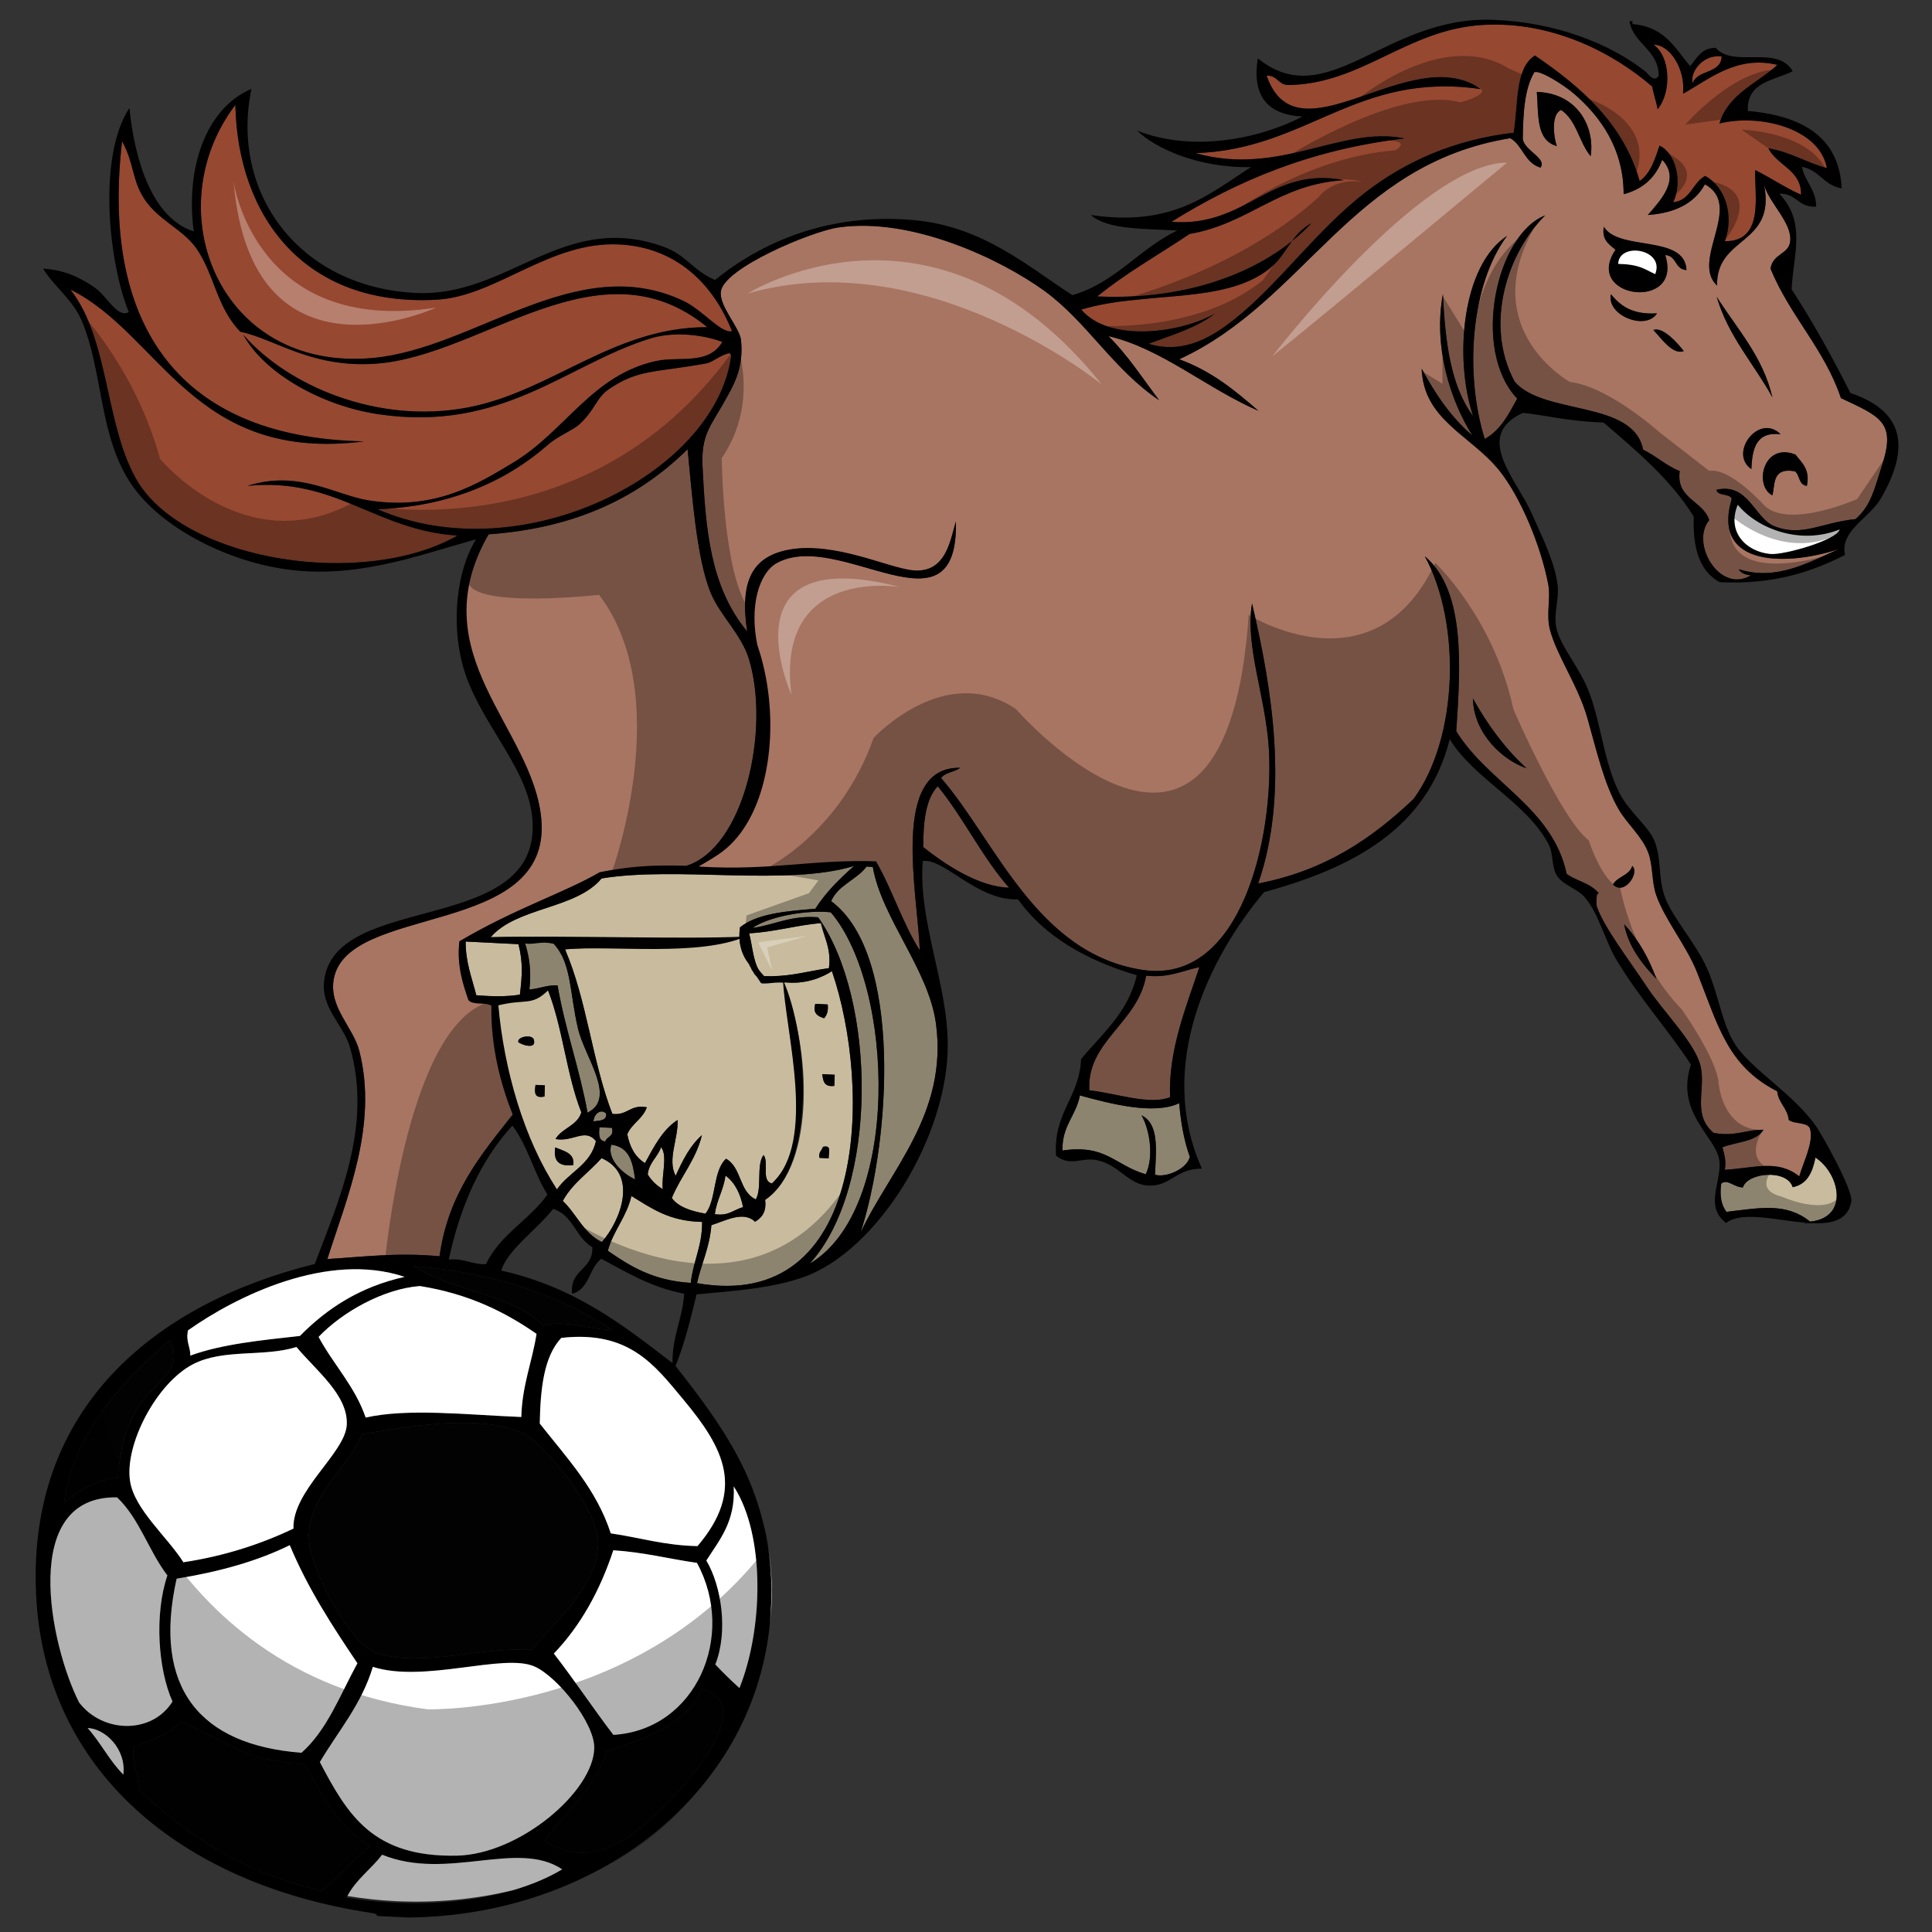 <?xml version="1.0" encoding="utf-8"?>
<!-- Generator: Adobe Illustrator 17.0.0, SVG Export Plug-In . SVG Version: 6.00 Build 0)  -->
<!DOCTYPE svg PUBLIC "-//W3C//DTD SVG 1.1//EN" "http://www.w3.org/Graphics/SVG/1.1/DTD/svg11.dtd">
<svg version="1.1" id="Layer_1" xmlns="http://www.w3.org/2000/svg" xmlns:xlink="http://www.w3.org/1999/xlink" x="0px" y="0px"
	 width="200px" height="200px" viewBox="0 0 200 200" style="enable-background:new 0 0 200 200;" xml:space="preserve">
<rect x="0" y="0" width="200" height="200" fill="#333333" stroke="none"/>
<path id="color4" style="fill:#974831;" d="M175.232,8.592c-0.327-1.027,0.988-3.007,2.992-2.746
	C178.153,7.667,175.727,7.187,175.232,8.592z M38.629,37.053c10.604-0.993,21.064-11.122,32.097-5.914
	c2.041,0.962,3.887,3.398,5.049,3.148c-1.937-4.911-5.769-8.664-11.62-8.98c-7.201-0.39-12.745,5.349-18.879,5.712
	c-13.535,0.798-20.66-8.36-20.913-20.16C16.128,21.725,22.669,38.546,38.629,37.053z M25.619,50.297
	c5.297-1.696,9.109,0.952,12.515,1.497c6.943,1.113,11.411-1.762,14.953-3.881c5.446-3.26,8.169-9.094,14.852-10.545
	c2.379-0.517,5.406,0.473,6.833-1.974c-2.577-0.947-5.462-0.964-7.399-0.372c-8.702,2.669-15.338,9.803-28.295,7.843
	c-5.696-0.861-11.707-4.18-13.899-8.226c4.558,5.258,13.894,9.331,23.268,7.538c8.663-1.656,15.085-8.336,24.766-8.309
	c-11.173-9.191-23.222,2.979-34.281,3.779c-6.667,0.483-10.437-2.547-14.064-3.313c-2.47-2.571-2.676-5.949-4.544-8.625
	c-1.445-2.072-4.215-3-5.617-5.494c-1.044-1.857-0.851-3.31-2.067-5.605c-2.083,17.842,4.822,30.685,25.058,31.08
	c-17.709,2.272-21.07-11.099-30.406-15.713c4.11,5.232,3.528,14.333,7.061,20.043c5.213,8.146,23.355,10.91,33.004,5.422
	C38.877,54.904,34.745,49.375,25.619,50.297z M75.688,36.888c-0.012-0.177-0.037-0.346-0.311-0.307
	c-0.908,0.247-1.606,0.919-2.29,1.044c-5.338,0.971-7.011,0.576-10.078,2.679c-1.288,0.883-1.353,2.062-3.021,3.613
	c-0.688,0.639-2.178,1.172-3.294,2.151c-4.308,3.778-10.216,6.392-17.623,6.642C53.954,59.207,74.007,49.109,75.688,36.888z
	 M111.937,32.049c3.015,3.536,10.538,2.332,13.843,0.406c-1.861,1.462-4.445,2.219-6.871,3.128c3.739,1.178,6.837-0.926,8.781-2.454
	c4.66-3.662,8.537-9.256,13.655-13.212c4.163-3.218,9.253-5.48,15.35-6.178c0.497-2.897,0.098-6.672,2.201-7.996
	c4.855,3.311,9.156,7.077,10.843,12.995c1.125-0.788,1.57-2.245,2.057-3.66c1.711,0.789,2.404,3.766,1.415,5.861
	c1.826-0.201,1.986-2.035,3.311-2.73c2.035,1.104,3.037,4.028,2.03,6.762c4.176,0.039,3.032-4.925,3.146-7.37
	c1.633,0.811,3.046,1.802,4.748,2.556c0.05-2.568-2.487-3.011-3.382-4.803c2.366,0.394,3.897,1.475,6.053,2.041
	c-0.748-4.155-7.04-5.648-11.123-4.611c0.924-3.076,3.908-4.138,6.001-6.068c-4.23-1.024-7.1,1.519-9.765,2.983
	c0.254-2.554-1.345-5.071-3.054-5.074c1.76,1.231,1.884,4.903,0.422,6.68c-0.145-0.817-0.421-1.525-0.566-2.345
	c-4.078-3.541-10.432-6.792-17.507-6.381c-7.909,0.461-12.52,6.131-20.188,6.224c-1.073-0.053-1.063-0.994-2.22-0.979
	c3.189,9.228,14.935-3.707,22.184,1.403c-12.846-1.89-17.981,6.269-29.543,6.622c8.694,2.457,15.097-2.875,21.639-1.518
	c-9.8,1.159-17.422,4.45-24.133,8.632c7.833,0.595,10.149-5.791,17.867-4.314c-6.797,0.417-9.828,4.515-15.975,5.567
	c-3.199,2.145-6.627,4.064-9.561,6.469c8.776,0.401,15.711-2.163,20.144-5.718c0.509-0.696,1.095-1.351,2.02-1.855
	c-0.599,0.641-1.278,1.261-2.02,1.855c-0.701,0.961-1.256,2.001-2.326,2.85C126.664,31.573,118.544,30.061,111.937,32.049z"/>
<path id="color3" style="fill:#A87562;" d="M97.072,81.392c2.705,3.302,4.561,7.298,7.382,10.503
	c-3.175-0.102-6.622-2.414-8.881-4.209C95.58,85.104,95.807,82.741,97.072,81.392z M45.501,130.047
	c0.89-6.49,4.297-10.524,7.581-14.675c-1.268-3.173-2.171-7.105-2.102-11.379c-2.406-1.3-3.846-2.93-3.418-6.561
	c7.661-2.753,12.545-8.227,23.459-7.797c6.032-1.851,8.719-14.12,6.516-21.387c-0.779-2.576-2.99-4.521-3.958-6.858
	c-1.502-3.628-1.95-10.457-2.401-14.887c-4.906,4.852-11.396,8.155-20.594,8.809c-7.946,11.777,4.639,19.968,5.455,29.516
	c1.053,12.301-20.177,8.651-21.499,16.581c-0.48,2.889,2.026,4.935,2.653,7.373c1.975,7.686-1.304,15.218-3.3,21.548
	C37.63,130.11,41.118,129.64,45.501,130.047z M124.156,100.123c-1.386,4.195-3.225,8.591-3.029,13.457
	c-2.134,0.857-5.576-0.411-8.354-0.711c-0.312-5.053,5.036-6.962,5.876-11.863C121.034,101.249,122.386,100.482,124.156,100.123z
	 M74.879,41.769c-1.333,2.365-2.316,3.293-2.152,6.551c0.316,6.324,0.769,12.707,4.646,17.234c-0.826-5.303,0.555-8.007,4.412-8.672
	c4.667-0.807,9.463,2.478,13.146,2.21c3.37-0.246,3.471-2.507,4.025-5.131c0.268,12.452-11.961,0.794-18.507,4.302
	c-1.917,1.026-2.828,4.568-2.541,8.558c0.405,5.664,2.141,15.451-1.634,19.896c-0.957,1.129-2.26,1.306-3.965,2.985
	c6.979,1.706,11.899-0.789,18.381-0.525c1.685,2.924,2.73,6.373,4.526,9.204c-0.21-5.807-3.107-19.041,4.178-18.899
	c-0.552,0.455-1.566,0.459-1.968,1.06c5.626,6.484,9.899,18.262,20.922,19.87c10.146,1.481,13.518-13.751,13.009-22.799
	c-0.31-5.447-2.499-10.693-1.748-15.144c2.057,8.734,3.875,19.677,0.637,28.987c6.982-1.331,11.852-4.726,16.083-8.748
	c4.596-6.248,4.986-18.082,1.165-25.131c4.239,3.596,3.699,11.445,3.257,18.115c3.292,5.347,9.965,7.909,11.427,14.76
	c0.907,0.741,2.488,0.919,3.373,2.082c0.028,0.042,0.067,0.075,0.1,0.12c-0.031-0.045-0.069-0.078-0.1-0.12
	c-0.379-0.354-0.281,1.201-0.262,1.259c0.71,2.159,3.229,5.401,5.198,8.367c1.73,2.613,4.903,5.727,5.527,8.095
	c0.646,2.438-0.917,5.094,1.376,7.019c2.258,0.418,3.308-0.346,5.166-0.32c-0.752,1.255-2.797,1.245-4.25,1.813
	c0.172,0.704,0.418,1.344,0.244,2.329c3.151-0.182,5.438-1.108,7.711,0.676c0.442-1.533,1.477-3.484,1.129-4.863
	c-0.171-0.799-1.672-0.499-2.223-0.982c-0.122-1.213-1.068-1.744-1.19-2.953c-5.158-2.639-6.115-6.805-8.287-12.289
	c-1.116-2.812-3.351-5.475-4.243-8.03c-0.483-1.391-0.311-3.016-0.82-4.385c-0.616-1.661-2.213-3.007-3.071-4.497
	c-1.512-2.626-2.273-6.073-3.23-9.427c-0.96-3.386-3.176-6.463-3.88-9.17c-0.41-1.578,0.099-3.229-0.167-4.641
	c-0.752-4.01-2.879-9.11-5.08-11.836c-2.967-3.674-7.857-5.222-8.024-10.537c1.395,2.599,3.011,5.017,5.244,6.922
	c-2.294-3.638-4.059-9.209-3.053-14.63c0.244,4.861,0.783,9.474,3.122,12.608c-1.99-6.019-1.129-15.617,3.524-18.643
	c-3.741,5.007-4.436,14.191-2.313,21.019c1.634-0.889,2.474-2.556,3.36-4.173c-4.782-5.033-2.19-17,2.89-18.964
	c-3.891,3.876-6.344,11.268-3.15,17.214c3.021,3.506,12.288,1.871,13.296,7.038c1.372,0.65,2.338,1.633,3.791,2.217
	c-0.42,2.874,2.428,3.061,3.053,5.077c-1.976,2.354,1.042,7.653,4.319,5.718c-0.598-0.07-1.068-0.246-1.268-0.643
	c3.94,1.271,7.344-0.768,10.379-2.085c-5.1,1.707-13.258,2.011-11.103-5.19c-0.185-0.596-1.496-0.265-1.577-0.947
	c3.314-0.762,3.925,2.952,5.994,3.776c2.883,1.146,4.921-0.399,8.4-0.737c1.617-1.413,1.946-3.103,2.768-5.651
	c1.417-4.382-0.192-4.949-4.28-6.874c-1.693-5.069-5.313-8.552-7.285-13.395c0.219-1.566,1.847-1.463,2.028-2.793
	c0.265-1.946-2.247-4.061-2.702-5.927c1.27,6.319-4.971,5.286-4.863,10.469c-2.791-2.603,2.798-8.287-1.259-10.486
	c-1.062,1.948-3.059,2.978-5.906,3.177c1.23-1.442,3.443-3.67,1.482-5.716c-0.676,1.829-1.982,3.037-3.987,3.564
	c-0.008-4.744-2.423-8.054-5.13-10.392c-1.149-0.992-3.598-2.5-4.115-2.233c-1.017,1.691-1.165,4.236-1.196,6.889
	c0.127,1.215,2.54,2.02,1.833,2.987c-1.662-0.506-1.804-2.263-3.12-3.051c-16.493,2.672-21.209,16.867-34.276,22.888
	c3.396,1.233,5.812,3.273,8.198,5.334c-5.301-2.285-10.095-6.489-15.529-7.729c2.023,1.986,3.544,4.388,5.253,6.635
	c-4.728-3.165-7.474-8.112-11.865-11.309c-4.457-3.246-13.753-7.698-21.367-6.573c-2.794,0.412-11.841,4.204-12.144,6.627
	c-0.19,1.529,1.954,3.741,2.087,5.027C77.017,38.168,75.915,39.936,74.879,41.769z M171.479,101.344
	c-1.505-1.573-2.867-3.261-3.355-5.669C169.621,97.253,170.685,99.187,171.479,101.344z M168.972,89.636
	c0.811,0.716-0.836,3.139-1.998,1.927C167.44,90.725,168.675,90.64,168.972,89.636z M158.032,79.532
	c-2.426-0.813-5.48-3.541-5.558-7.229C153.982,74.996,155.77,77.461,158.032,79.532z M185.865,47.055
	c0.662,0.86,1.547,1.536,1.179,3.244c-0.885-0.113-0.699-1.112-1.237-1.51c-2.468-0.441-2.011,1.522-2.34,2.489
	C181.534,50.267,182.528,45.741,185.865,47.055z M181.304,48.563c-2.399-1.637,0.78-5.846,3.02-3.612
	C181.791,44.663,181.38,46.45,181.304,48.563z M183.483,41.144c-1.911-3.484-4.588-6.34-5.771-10.423
	C179.815,34.046,182.498,36.897,183.483,41.144z M166.764,30.46c0.964,1.174,2.184,2.138,4.768,1.978
	C170.367,34.287,166.268,32.636,166.764,30.46z M171.153,34.155c1.006-0.351,2.478,1.323,3.149,2.185
	C173.163,36.8,171.912,34.944,171.153,34.155z M166.032,23.476c1.544,2.57,8.403,0.762,8.551,4.483
	c-1.257-0.091-0.957-1.461-2.203-1.558c1.904,5.863-8.57,4.513-5.139-0.548C166.558,25.294,165.784,24.804,166.032,23.476z
	 M159.091,9.518c4.206,0.115,6.034,3.625,5.575,6.65c-1.211-1.436-1.433-3.69-3.06-4.786c-1.061,0.453-0.778,2.793-0.447,3.742
	C158.951,14.505,159.289,11.789,159.091,9.518z"/>
<path id="color2" style="fill:#C9BC9E;" d="M62.751,115.28c0.071,0.768-0.696,0.711-1.316,0.803
	C61.482,115.305,62.217,114.729,62.751,115.28z M79.1,101.043c2.296,0.105,3.994-0.374,5.859-0.69
	c0.008-0.001,0.017-0.003,0.024-0.005c0.272-0.047,0.545-0.089,0.826-0.125c0.263-1.996-0.492-3.155-0.81-4.672
	c-2.604,0.239-4.767,0.908-7.449,1.073c0.403,1.503,0.412,3.329,1.405,4.346C79.004,100.997,79.053,101.018,79.1,101.043z
	 M68.61,123.102c-0.659-0.393-1.18-0.901-1.558-1.527c0.143-1.251,1.028-1.78,1.384-2.824
	C69.148,119.661,68.448,121.737,68.61,123.102z M76.925,124.969c-0.977,0.235-1.469,0.949-2.923,0.719
	c0.191-1.504,0.909-2.491,1.1-3.995C76.116,122.448,76.647,123.603,76.925,124.969z M90.349,89.74
	c0.92,5.321,5.795,10.631,6.545,16.251c1.235,9.291-4.772,15.127-7.813,21.613c3.082-9.396,4.402-28.814-3.039-34.316
	c0.721-1.682,2.64-2.195,3.663-3.579C89.92,89.718,90.136,89.729,90.349,89.74z M86.004,94.443c-2.317-0.272-6.324,0.378-8.11,1.62
	c2.32-0.317,3.931-1.328,6.804-1.106c6.025,8.461,6.28,28.033-0.881,35.859C93.267,125.245,92.626,102.233,86.004,94.443z
	 M57.231,97.341c-1.318-0.294-1.667,0.36-2.906,0.144c0.457,1.405,0.696,2.987,0.48,4.946c1.04-0.078,1.761-0.466,2.913-0.434
	c0.789,4.6,2.28,8.614,3.104,13.185c3.056-1.525-0.283-5.677-0.996-8.736C58.969,102.778,59.112,99.354,57.231,97.341z
	 M53.671,97.742c-1.823-0.092-3.646-0.184-5.467-0.275c-0.011,2.164,0.653,3.77,1.102,5.555c1.677,0.151,3.212,0.157,4.512-0.059
	C54.058,100.994,54.148,99.629,53.671,97.742z M57.654,123.13c-3.422-5.243-5.844-12.272-6.104-19.705
	c2.456,0.412,3.665-0.394,5.186-0.896c1.53,3.892,1.906,8.735,3.444,12.621c-0.403,1.396-2.01,1.615-2.67,2.763
	c1.833,0.335,3.045-1.177,4.182,0.209C61.158,120.588,58.875,121.337,57.654,123.13z M55.272,107.667
	c-0.111-0.648-1.754-0.368-1.617,0.207C53.868,108.108,55.545,108.722,55.272,107.667z M56.405,112.355
	c-0.322-0.017-0.645-0.034-0.965-0.05c-0.116,0.75-0.157,1.441,0.927,1.203C56.379,113.127,56.394,112.741,56.405,112.355z
	 M59.351,120.609c0.161-1.26-0.979-1.442-1.873-1.832C57.277,120.07,57.744,120.809,59.351,120.609z M62.059,116.692
	c-0.071,0.713-0.107,1.4,0.597,1.477c0.156-0.543,0.936-0.478,0.692-1.412C62.917,116.735,62.488,116.715,62.059,116.692z
	 M63.288,118.492c-0.482,1.379,1.018,2.932,2.457,3.597C65.509,120.408,65.232,118.766,63.288,118.492z M62.275,119.889
	c-1.319,1.494-3.03,2.608-4.015,4.432c1.433,1.348,2.121,3.313,4.045,4.256C64.299,126.287,66.064,121.544,62.275,119.889z
	 M65.366,123.808c-0.511,2.186-1.857,3.556-2.446,5.668c2.286,1.582,4.667,3.09,8.588,3.327c0.245-2.247,1.19-3.81,1.176-6.311
	C69.234,126.43,67.393,125.041,65.366,123.808z M72.151,132.834c0.457-2.039,1.311-3.692,1.489-6.005
	c1.373-0.413,3.306-1.535,4.522-0.353c0.693-0.417,1.203-1.013,1.041-2.264c5.363-3.615,4.597-16.212,2.024-21.902
	c0.203,5.214,3.385,15.872-1.322,20.202c-1.154-0.269-0.263-2.22-0.869-2.941c-0.771,1.036-0.128,3.46-0.799,4.593
	c-1.75-0.806-1.447-3.305-3.081-4.209c-1.374,1.245-0.979,4.219-2.124,5.686c-1.496-0.265-2.805-0.688-3.49-1.622
	c0.935-2.27,2.49-3.931,3.119-6.504c-1.24,1.077-2.001,2.621-2.719,4.205c-0.903-1.685,0.303-3.874,0.194-5.78
	c-1.582,1.04-2.448,2.782-3.372,4.465c-1.043-0.639-1.578-1.698-1.833-2.989c0.479-1.122,1.622-1.599,2.026-2.791
	c-1.754-0.325-1.96,0.869-3.567,0.688c-2.071-5.319-2.651-11.869-4.907-17.038c5.07-0.415,11.146,0.157,15.811-0.653
	c-6.621,0.302-15.607-0.8-23.502-0.601c2.7-3.13,8.841-2.895,11.481-6.082c7.836-1.289,19.169,0.843,26.14-1.293
	c-1.49,1.326-2.923,2.712-4.014,4.43c-3,0.249-6.013,0.486-7.798,1.925c-0.047,0.313-0.067,0.612-0.065,0.902
	c0,0.104,0.015,0.201,0.02,0.303c0.012,0.176,0.02,0.353,0.049,0.521c0.021,0.123,0.052,0.235,0.081,0.351
	c0.032,0.134,0.064,0.27,0.109,0.397c0.042,0.124,0.094,0.242,0.148,0.362c0.047,0.103,0.094,0.208,0.148,0.305
	c0.068,0.127,0.143,0.245,0.224,0.362c0.053,0.075,0.107,0.151,0.163,0.223c0.097,0.124,0.196,0.243,0.305,0.354
	c0.051,0.051,0.101,0.1,0.153,0.147c0.128,0.12,0.257,0.237,0.397,0.343c0.036,0.026,0.072,0.049,0.109,0.076
	c0.165,0.117,0.329,0.227,0.507,0.327c0.022,0.023,0.038,0.05,0.06,0.07c0.029,0.001,0.055,0,0.083,0.001
	c0.247,0.127,0.508,0.237,0.777,0.33c0.007,0.003,0.014,0.005,0.021,0.007c0.26,0.089,0.525,0.16,0.8,0.216
	c0.021,0.006,0.044,0.012,0.065,0.014c0.257,0.047,0.518,0.084,0.784,0.102c0.042,0.004,0.082,0.008,0.123,0.012
	c0.246,0.012,0.491,0.012,0.74,0c0.063-0.002,0.123-0.002,0.184-0.008c0.229-0.018,0.458-0.049,0.686-0.085
	c0.079-0.014,0.157-0.022,0.236-0.038c0.214-0.044,0.426-0.103,0.637-0.163c0.09-0.027,0.177-0.049,0.267-0.074
	c0.21-0.072,0.417-0.161,0.623-0.251c0.083-0.037,0.169-0.063,0.25-0.104c0.282-0.136,0.56-0.29,0.829-0.468
	C90.274,112.667,89.839,135.933,72.151,132.834z M85.315,105.411c0.28-0.323,0.451-0.754,0.37-1.43
	c-0.428-0.021-0.858-0.043-1.286-0.065C84.11,104.904,84.655,105.203,85.315,105.411z M85.19,118.722
	c-0.114,0.386-0.476,0.532-0.36,1.14c0.321,0.016,0.643,0.033,0.962,0.048C85.739,119.395,86.167,118.479,85.19,118.722z
	 M86.369,112.411c0.014-0.386,0.025-0.77,0.039-1.154c-0.429-0.021-0.858-0.043-1.287-0.065
	C85.209,111.868,85.282,112.556,86.369,112.411z M79.016,101.041c0.029,0,0.055-0.001,0.083,0l0,0
	C79.072,101.04,79.045,101.043,79.016,101.041z M78.957,100.971c0.023,0.023,0.038,0.048,0.06,0.07
	C78.994,101.021,78.979,100.993,78.957,100.971L78.957,100.971z M76.541,96.9c0-0.29,0.019-0.589,0.065-0.902
	C76.56,96.312,76.541,96.61,76.541,96.9z M77.943,100.225c-0.052-0.048-0.102-0.096-0.153-0.147
	C77.841,100.131,77.892,100.178,77.943,100.225z M77.485,99.725c-0.058-0.072-0.11-0.148-0.163-0.225
	C77.374,99.577,77.428,99.653,77.485,99.725z M80.764,101.608c-0.022-0.004-0.044-0.01-0.066-0.014
	C80.72,101.601,80.742,101.604,80.764,101.608z M76.8,98.474c-0.044-0.128-0.076-0.263-0.109-0.397
	C76.723,98.21,76.757,98.345,76.8,98.474z M79.878,101.372c0.007,0.003,0.013,0.005,0.021,0.007
	C79.891,101.377,79.885,101.375,79.878,101.372z M76.562,97.204c0.012,0.176,0.02,0.353,0.049,0.522
	C76.583,97.558,76.571,97.38,76.562,97.204z M76.949,98.835c0.047,0.103,0.094,0.207,0.149,0.305
	C77.044,99.041,76.996,98.938,76.949,98.835z M82.41,101.722c0.063-0.002,0.123-0.002,0.184-0.008
	C82.534,101.72,82.472,101.718,82.41,101.722z M84.421,101.352c-0.088,0.027-0.176,0.047-0.267,0.074
	C84.243,101.398,84.334,101.381,84.421,101.352z M85.044,101.102c0.083-0.038,0.168-0.064,0.25-0.104
	C85.212,101.038,85.127,101.065,85.044,101.102z M81.67,101.722c-0.042-0.004-0.083-0.008-0.123-0.01
	C81.589,101.714,81.629,101.718,81.67,101.722z M83.516,101.591c-0.078,0.018-0.157,0.024-0.237,0.038
	C83.359,101.615,83.438,101.606,83.516,101.591z M78.957,100.971c0.023,0.023,0.038,0.048,0.06,0.07c0.028,0,0.055-0.001,0.084,0
	C79.053,101.018,79.004,100.997,78.957,100.971z M122.071,114.205c0.168,2.021,0.504,3.896,1.104,5.557
	c-0.355,1.325-2.543,2.174-3.607,1.846c0.104-2.521,0.456-5.25-1.402-6.149c0.809,1.354,1.335,4.264,0.441,6.102
	c-3.263-0.958-4.063-3.118-8.617-2.46c-0.075-2.563,1.412-3.592,1.802-5.702C114.854,114.232,119.403,115.456,122.071,114.205z
	 M185.578,122.896c-0.576-1.89-4.678-1.533-5.156,0.031c-0.957-0.033-1.604-0.932-2.243-0.401c-0.175,1.268,0.014,2.236,0.548,2.924
	c3.599-0.431,6.204-0.957,8.665,1.013c4.124-0.442,3-5.035,0.544-6.632C187.635,121.325,187.102,122.595,185.578,122.896z"/>
<path id="color1" style="fill:#020202;" d="M12.19,152.983c-2.472,0.27-4.056,1.404-5.565,2.617
	c0.853-7.128,6.055-12.584,10.875-16.826c1.853,3.08-1.882,4.473-3.469,7.352C12.826,148.314,12.46,150.111,12.19,152.983z
	 M31.496,182.616c-5.791-0.193-8.799-2.683-12.74-4.403c-1.221,1.293-3.138,1.905-4.921,2.647c-0.235,1.786,0.563,2.723,0.497,4.369
	c4.936,4.646,10.68,8.629,18.98,10.508c1.804-1.418,3.306-3.135,4.989-4.672C34.95,189.143,33.396,185.738,31.496,182.616z
	 M63.292,137.602c-5.312-3.401-11.787-5.848-20.402-6.527c3.787,2.595,10.333,2.92,13.326,6.171
	C58.406,136.507,61.806,137.848,63.292,137.602z M53.596,148.116c-4.673-1.679-11.428-0.415-16.122,0.349
	c-1.237,3.188-5.326,6.064-5.504,10.437c-0.132,3.253,4.256,11.328,7.002,12.223c4.727,1.538,10.819-0.682,16.121-0.35
	c2.213-2.787,6.968-6.677,6.822-11.238C61.807,156.237,56.334,149.101,53.596,148.116z M72.676,174.844
	c-1.671,3.736-5.781,5.092-9.882,6.451c-1.291,3.913-4.188,6.252-6.432,9.231c5.167,3.546,10.101-1.012,13.363-4.541
	C72.779,182.684,77.801,176.27,72.676,174.844z"/>
<path id="outline" d="M185.865,47.055c0.662,0.86,1.547,1.536,1.179,3.244c-0.885-0.113-0.699-1.112-1.237-1.51
	c-2.468-0.441-2.011,1.522-2.34,2.489C181.534,50.267,182.528,45.741,185.865,47.055z M181.304,48.563
	c0.077-2.113,0.489-3.9,3.02-3.612C182.083,42.716,178.904,46.927,181.304,48.563z M177.712,30.721
	c1.184,4.083,3.861,6.939,5.771,10.423C182.498,36.897,179.815,34.046,177.712,30.721z M85.684,103.981
	c-0.428-0.021-0.858-0.043-1.286-0.065c-0.288,0.986,0.257,1.287,0.916,1.493C85.593,105.088,85.765,104.657,85.684,103.981z
	 M174.584,27.958c-1.258-0.091-0.958-1.461-2.204-1.558c1.904,5.863-8.57,4.513-5.139-0.548c-0.684-0.56-1.459-1.047-1.209-2.376
	C167.576,26.045,174.436,24.237,174.584,27.958z M167.516,27.314c2.271,0.062,2.689,0.547,3.831,1.061
	C172.362,25.764,167.6,25.018,167.516,27.314z M133.738,24.966c0.742-0.594,1.421-1.213,2.02-1.855
	C134.832,23.616,134.247,24.272,133.738,24.966z M78.985,101.377c0.038,0.027,0.027,0.012-0.012-0.029
	c-0.007-0.002-0.02-0.006-0.024-0.01C78.96,101.352,78.962,101.358,78.985,101.377z M171.153,34.155
	c0.759,0.788,2.01,2.644,3.149,2.185C173.631,35.48,172.159,33.806,171.153,34.155z M78.929,101.314
	c-0.002,0-0.002-0.004-0.004-0.006C78.927,101.311,78.929,101.313,78.929,101.314z M194.734,51.554
	c-1.211,2.106-4.283,3.363-3.74,5.891c-3.48,1.772-7.42,3.089-12.983,2.822c-2.18-1.204-2.785-3.703-2.674-6.794
	c-2.392-3.839-5.885-6.77-9.34-9.734c-3.535-0.106-6.034-0.765-8.345-1c-5.214,2.411-0.613,6.887,0.939,10.472
	c0.881,2.033,2.345,4.835,2.653,7.372c0.171,1.41-0.417,2.872-0.146,4.336c0.351,1.879,2.319,4.034,3.325,6.537
	c1.281,3.182,1.586,7.377,3.189,10.583c1.007,2.013,3.066,3.476,3.694,5.106c0.72,1.862,0.305,3.843,1.094,5.846
	c0.833,2.122,3.102,4.594,4.271,7.165c1.234,2.717,1.565,5.835,2.953,7.966c1.717,2.632,6.052,5.111,8.416,8.529
	c0.604,0.875,3.799,6.549,3.608,7.707c-0.813,4.921-10.097-0.019-12.963,2.247c-2.386-1.823-0.274-4.465-0.743-6.698
	c-0.49-2.334-4.52-4.839-2.896-9.7c-2.31-3.534-5.357-6.913-7.693-10.81c-1.25-2.086-1.778-4.727-3.325-6.537
	c-0.72-0.844-2.2-1.225-2.827-2.169c-0.602-0.908-0.389-2.321-0.859-3.227c-2.279-4.402-7.718-6.787-10.266-10.939
	c-2.335,9.259-9.992,13.31-19.217,15.828c-5.583,6.634-11.272,17.882-6.437,28.628c-2.74-0.016-3.208,1.849-5.537,1.75
	c-2.02-0.084-2.899-1.974-5.069-2.571c-1.819-0.499-2.868,0.72-4.493-0.514c-0.308-4.479,2.417-5.992,2.59-10.005
	c2.177-2.646,4.865-4.789,5.768-8.684c-5.364-1.579-9.596-4.089-12.303-7.857c-4.253,0.153-7.621-4.279-9.855-3.969
	c-0.482,6.224,2.548,12.586,2.587,18.949c0.059,9.509-7.236,21.438-14.985,24.147c-3.194,1.116-6.891,1.396-11.014,1.763
	c-0.627,2.573-1.256,5.137-2.181,7.417c2.472,3.134,4.714,6.115,6.449,9.391c0.006,0.01,0.013,0.02,0.018,0.032
	c1.037,1.96,1.885,4.04,2.479,6.321c0.155,0.594,0.314,1.183,0.435,1.806c0.025,0.137,0.052,0.272,0.076,0.411
	c0.047,0.253,0.089,0.506,0.13,0.762c0.154,1.022,0.262,2.083,0.313,3.2c0.076,1.642,0.02,3.242-0.137,4.802
	c-1.792,17.813-18.179,30.196-37.45,30.369c-1.072-0.054-2.144-0.107-3.217-0.161c0-0.282-0.386-0.246-0.634-0.32
	c-19.723-2.981-33.82-14.781-34.66-33.009c-0.89-19.324,12.364-30.074,28.855-34.164c2.513-6.67,5.971-14.32,3.65-22.4
	c-0.705-2.45-3.106-4.113-2.662-7.081c1.371-9.195,22.871-4.338,21.508-16.87c-0.58-5.322-5.69-9.956-7.208-15.708
	c-1.118-4.246-0.687-9.566,1.401-12.959c-6.322,1.766-12.718,4.212-20.08,3.045c-6.122-0.971-12.556-4.371-15.5-8.597
	c-3.498-5.018-2.976-11.694-5.229-17.054c-0.924-2.197-2.895-3.579-4.006-5.412c2.153,0.123,3.874,0.909,5.41,2.009
	c1.22,0.872,2.301,3.154,3.46,2.49c-2.061-5.041-3.267-16.05,0.063-21.133c0.554,5.447,2.342,11.373,6.661,12.783
	c-0.863-6.518,1.217-12.741,5.972-14.756c-2.228,10.764,4.917,20.532,17.014,21.123c9.542,0.466,15.272-8.523,25.615-4.794
	c2.437,0.879,2.98,2.418,5.36,3.454c4.907-3.975,11.808-6.962,20.508-6.208c7.283,0.63,12.053,4.95,16.494,7.777
	c4.537-1.333,6.885-4.808,10.857-6.693c-3.407-0.192-7.205-0.063-8.968-1.608c8.52,1.269,12.227-2.167,16.598-4.957
	c-5.385,0.123-9.932-1.939-11.795-3.778c5.725,2.274,12.713,0.856,17.126-1.456c-3.757-0.185-5.226-2.253-4.632-6.023
	c7.213,5.822,13.167-4.388,24.3-3.99c6.527,0.233,12.255,2.478,15.927,5.433c0.092,0.072,0.82,1.159,1.277,0.353
	c-0.012-2.705-2.628-3.269-3.03-5.652c0.106,0.005,0.213,0.011,0.319,0.016c-0.003,0.097-0.007,0.192-0.01,0.289
	c3.401,0.291,4.42,2.544,5.976,4.354c0.703-0.807,1.128-1.883,2.642-1.895c1.804,2.137,6.408-0.351,7.973,2.428
	c-1.95,0.977-4.78,1.095-4.647,4.109c5.864,0.509,9.477,2.874,9.72,8.016c-1.884-0.322-2.271-1.876-4.114-2.233
	c0.292,1.54,1.472,2.35,1.473,4.127c-1.932,0.093-1.965-1.378-3.821-1.35c2.827,2.989,1.45,6.291,1.279,9.908
	c2.227,3.413,4.213,7.024,6.086,10.728C197.145,42.58,197.746,46.327,194.734,51.554z M175.232,8.592
	c0.497-1.405,2.921-0.925,2.992-2.746C176.22,5.584,174.903,7.566,175.232,8.592z M133.738,24.966
	c-0.701,0.961-1.256,2.001-2.326,2.85c-4.748,3.757-12.868,2.246-19.477,4.234c3.015,3.536,10.537,2.332,13.842,0.407
	c-1.86,1.461-4.444,2.218-6.87,3.128c3.738,1.178,6.836-0.926,8.78-2.454c4.66-3.662,8.538-9.257,13.656-13.212
	c4.163-3.217,9.253-5.48,15.35-6.178c0.497-2.898,0.097-6.672,2.202-7.996c4.855,3.311,9.155,7.077,10.843,12.995
	c1.125-0.788,1.57-2.245,2.057-3.661c1.711,0.789,2.403,3.767,1.415,5.861c1.826-0.201,1.987-2.034,3.311-2.729
	c2.035,1.104,3.036,4.028,2.03,6.762c4.176,0.04,3.032-4.925,3.146-7.369c1.633,0.812,3.046,1.801,4.748,2.555
	c0.049-2.568-2.487-3.01-3.382-4.802c2.366,0.394,3.897,1.474,6.053,2.042c-0.747-4.156-7.04-5.648-11.122-4.613
	c0.924-3.076,3.908-4.137,6.001-6.068c-4.23-1.024-7.099,1.519-9.764,2.983c0.253-2.555-1.347-5.071-3.054-5.075
	c1.759,1.231,1.883,4.903,0.421,6.68c-0.144-0.817-0.422-1.525-0.565-2.345c-4.079-3.541-10.432-6.792-17.507-6.381
	c-7.909,0.461-12.521,6.131-20.187,6.224c-1.075-0.053-1.064-0.994-2.22-0.979c3.188,9.228,14.934-3.707,22.184,1.403
	c-12.846-1.89-17.979,6.269-29.543,6.623c8.695,2.457,15.097-2.875,21.639-1.518c-9.8,1.159-17.422,4.449-24.133,8.632
	c7.833,0.595,10.15-5.791,17.867-4.315c-6.797,0.417-9.828,4.516-15.975,5.567c-3.199,2.145-6.627,4.064-9.561,6.469
	C122.37,31.085,129.304,28.522,133.738,24.966z M38.629,37.053c10.604-0.993,21.064-11.122,32.097-5.914
	c2.041,0.962,3.887,3.398,5.049,3.148c-1.937-4.911-5.769-8.664-11.62-8.98c-7.201-0.39-12.745,5.349-18.879,5.712
	c-13.535,0.798-20.66-8.36-20.913-20.16C16.128,21.725,22.669,38.546,38.629,37.053z M47.356,55.442
	c-8.479-0.538-12.611-6.067-21.737-5.145c5.297-1.696,9.109,0.952,12.515,1.497c6.943,1.113,11.411-1.762,14.953-3.881
	c5.446-3.26,8.169-9.094,14.852-10.545c2.379-0.517,5.406,0.473,6.833-1.974c-2.577-0.947-5.462-0.964-7.399-0.372
	c-8.702,2.669-15.338,9.803-28.295,7.843c-5.696-0.861-11.707-4.18-13.899-8.226c4.558,5.258,13.894,9.331,23.268,7.538
	c8.663-1.656,15.085-8.336,24.766-8.309c-11.173-9.191-23.222,2.979-34.281,3.779c-6.667,0.483-10.437-2.547-14.064-3.313
	c-2.47-2.571-2.676-5.949-4.544-8.625c-1.445-2.072-4.215-3-5.617-5.494c-1.044-1.857-0.851-3.31-2.067-5.605
	c-2.083,17.842,4.822,30.685,25.058,31.08c-17.709,2.272-21.07-11.099-30.406-15.713c4.11,5.232,3.528,14.333,7.061,20.043
	C19.565,58.167,37.705,60.931,47.356,55.442z M75.688,36.888c-0.012-0.177-0.037-0.346-0.311-0.307
	c-0.908,0.247-1.606,0.919-2.29,1.044c-5.338,0.971-7.011,0.576-10.078,2.679c-1.288,0.883-1.353,2.062-3.021,3.613
	c-0.688,0.639-2.178,1.172-3.294,2.151c-4.308,3.778-10.216,6.392-17.623,6.642C53.954,59.207,74.007,49.109,75.688,36.888z
	 M33.892,130.333c3.738-0.223,7.226-0.695,11.609-0.286c0.89-6.49,4.297-10.524,7.581-14.675c-1.268-3.173-2.283-6.997-2.214-11.271
	c-0.723-0.39-1.873-0.006-2.382-0.571c-0.554-1.622-1.224-3.556-0.924-6.095c5.823-3.435,10.829-4.999,14.527-7.151
	c2.896-0.551,5.221-0.794,8.934-0.647c6.031-1.851,8.718-14.12,6.515-21.387c-0.779-2.575-2.99-4.521-3.958-6.858
	c-1.502-3.628-1.95-10.458-2.401-14.887c-4.907,4.852-11.396,8.155-20.594,8.809c-7.147,12.445,4.638,19.968,5.455,29.516
	c1.053,12.301-20.176,8.651-21.499,16.582c-0.48,2.887,2.026,4.935,2.653,7.371C39.167,116.471,35.887,124.003,33.892,130.333z
	 M65.744,122.09c-0.237-1.68-0.512-3.324-2.457-3.596C62.805,119.871,64.306,121.424,65.744,122.09z M62.275,119.889
	c-1.319,1.494-3.03,2.608-4.015,4.432c1.433,1.348,2.121,3.313,4.045,4.256C64.299,126.287,66.064,121.544,62.275,119.889z
	 M63.347,116.757c-0.429-0.021-0.858-0.042-1.288-0.064c-0.071,0.713-0.107,1.4,0.597,1.477
	C62.81,117.626,63.591,117.691,63.347,116.757z M62.751,115.28c-0.534-0.551-1.269,0.024-1.316,0.803
	C62.054,115.991,62.822,116.048,62.751,115.28z M59.825,106.447c-0.856-3.669-0.643-6.735-2.523-8.749
	c-1.318-0.294-1.722,0.08-2.962-0.006c0.456,1.405,0.682,2.783,0.465,4.74c1.041-0.078,1.761-0.466,2.913-0.434
	c0.788,4.6,2.28,8.614,3.104,13.185C63.878,113.656,60.539,109.505,59.825,106.447z M51.589,104.073
	c0.589,6.642,2.644,13.814,6.066,19.057c1.22-1.793,3.504-2.542,4.034-5.009c-1.136-1.386-2.35,0.126-4.182-0.209
	c0.66-1.147,2.267-1.366,2.67-2.763c-1.538-3.888-1.914-8.729-3.444-12.621C55.039,104.183,54.417,103.375,51.589,104.073z
	 M69.726,185.985c3.055-3.302,8.074-9.716,2.951-11.142c-1.671,3.736-5.781,5.09-9.882,6.451c-1.289,3.915-4.188,6.252-6.432,9.231
	C61.529,194.072,66.464,189.515,69.726,185.985z M33.312,195.739c1.804-1.42,3.306-3.135,4.989-4.674
	c-3.351-1.923-4.906-5.327-6.805-8.449c-5.791-0.193-8.799-2.683-12.74-4.403c-1.221,1.293-3.138,1.905-4.921,2.647
	c-0.235,1.786,0.563,2.723,0.497,4.369C19.269,189.878,25.012,193.86,33.312,195.739z M30.379,158.243
	c-0.141-3.939,5.346-7.812,5.517-10.728c0.179-3.073-3.17-5.627-5.207-8.077c-3.373,1.066-7.526,0.15-10.692,1.776
	c-3.818,1.967-7.122,8.363-6.529,12.124c0.464,2.933,3.839,5.734,5.52,8.385C23.302,161.069,27.022,159.833,30.379,158.243z
	 M30,159.957c-3.385,1.666-7.351,2.764-11.714,3.468c-2.511,11.254,2.362,17.222,12.927,18.02c2.669-2.363,4.011-6.028,5.788-9.264
	C34.403,168.324,31.86,164.424,30,159.957z M31.047,138.297c2.797-2.837,6.197-5.083,10.838-6.116
	c-7.952-2.675-17.429,2.001-22.419,5.535c-0.261,1.148,0.253,1.665,0.234,2.617C22.958,139.139,27.029,138.744,31.047,138.297z
	 M17.5,138.776c-4.819,4.24-10.022,9.696-10.875,16.824c1.51-1.211,3.095-2.346,5.565-2.615c0.27-2.872,0.635-4.672,1.84-6.857
	C15.617,143.249,19.353,141.856,17.5,138.776z M8.188,176.234c2.436,3.204,7.535,3.317,9.669-0.092
	c-1.494-3.34-1.889-9.033-0.529-13.056c-1.935-2.528-2.882-5.871-5.206-8.079C1.972,154.82,5.179,170.302,8.188,176.234z
	 M9.067,178.886c1.361,1.503,2.258,3.387,3.704,4.82C13.079,181.013,10.842,178.929,9.067,178.886z M47.288,192.098
	c6.494-0.135,14.167-6.659,14.229-11.157c0.034-2.568-3.773-7.34-6.164-8.416c-3.203-1.439-11.404,1.737-16.756,0.029
	c-1.181,3.917-3.586,6.64-5.486,9.857C36.006,187.929,38.626,192.274,47.288,192.098z M72.148,161.788
	c-2.91-0.417-5.491-1.101-8.657-1.305c-1.395,4.209-3.401,7.82-6.158,10.694c2.131,2.741,4.05,5.657,6.164,8.417
	C72.041,179.078,76.267,169.352,72.148,161.788z M61.914,159.534c-0.105-3.299-5.579-10.434-8.318-11.418
	c-4.673-1.679-11.428-0.416-16.122,0.347c-1.237,3.189-5.326,6.063-5.504,10.436c-0.132,3.253,4.256,11.33,7,12.225
	c4.727,1.538,10.819-0.682,16.122-0.351C57.305,167.987,62.06,164.096,61.914,159.534z M55.543,138.08
	c-3.273-2.271-7.023-4.147-12.079-4.95c-3.775,0.29-8.032,2.689-10.487,5.265c1.534,2.859,3.778,5.133,4.875,8.351
	c4.38-0.987,10.492-0.284,16.112-0.059C54.053,143.391,55.082,141.012,55.543,138.08z M56.215,137.246
	c2.191-0.739,5.592,0.604,7.076,0.356c-5.312-3.401-11.787-5.846-20.402-6.527C46.676,133.67,53.222,133.995,56.215,137.246z
	 M50.306,130.87c1.439-3.073,4.491-4.564,6.364-7.21c-1.399-2.221-2.038-5.068-3.628-7.131c-3.282,3.557-5.378,8.274-6.586,13.857
	C48.11,130.241,48.779,130.906,50.306,130.87z M53.671,97.742c-1.823-0.092-3.646-0.184-5.467-0.275
	c-0.011,2.164,0.653,3.77,1.102,5.555c1.677,0.151,3.212,0.157,4.512-0.059C54.058,100.994,54.148,99.629,53.671,97.742z
	 M53.125,195.666c1.901-0.562,3.618-1.279,5.072-2.152c-4.623-3.11-11.882,1.235-18.638-1.516c-1.138,1.482-2.695,2.558-3.595,4.271
	c-0.031,0.062-0.068,0.115-0.098,0.177C42.18,197.462,48.273,197.096,53.125,195.666z M75.956,153.872
	c0.185,3.662-1.472,5.523-2.835,7.674c1.574,2.655,2.275,7.344,0.928,10.76c0.795,0.844,1.627,1.658,2.496,2.442
	C78.988,168.682,79.266,158.977,75.956,153.872z M70.778,144.926c-3.02-3.625-5.644-7.216-12.673-6.428
	c-1.804,1.917-2.164,5.248-2.231,8.864c2.77,3.528,5.87,6.782,7.353,11.371c3.004,0.433,5.532,1.253,8.977,1.318
	C77.218,154.18,74.901,149.877,70.778,144.926z M70.826,133.927c-3.497-0.682-5.947-2.225-8.579-3.617
	c-1.281,0.936-1.223,3.183-3.022,3.613c-0.273-2.556,2.195-2.431,2.094-4.815c-1.743-1.002-1.939-3.275-4.055-3.968
	c-1.63,2.108-4.766,4.265-5.37,6.389c7.688,1.727,12.657,5.692,17.723,9.576C69.581,138.28,70.656,136.545,70.826,133.927z
	 M72.685,126.492c-3.452-0.063-5.292-1.451-7.319-2.685c-0.511,2.188-1.857,3.557-2.446,5.67c2.286,1.58,4.667,3.088,8.588,3.327
	C71.754,130.556,72.699,128.993,72.685,126.492z M68.436,118.75c-0.357,1.044-1.239,1.573-1.384,2.824
	c0.378,0.626,0.899,1.137,1.558,1.527C68.448,121.737,69.148,119.661,68.436,118.75z M86.122,100.529
	c-0.269,0.177-0.545,0.333-0.829,0.468c-0.082,0.04-0.167,0.066-0.25,0.104c-0.205,0.09-0.413,0.179-0.623,0.25
	c-0.088,0.027-0.176,0.047-0.267,0.074c-0.211,0.063-0.425,0.123-0.638,0.165c-0.079,0.016-0.157,0.022-0.236,0.036
	c-0.229,0.036-0.459,0.069-0.686,0.087c-0.062,0.004-0.123,0.004-0.184,0.006c-0.249,0.012-0.496,0.014-0.74,0
	c-0.042-0.002-0.083-0.008-0.122-0.01c-0.265-0.021-0.501,0.047-0.756-0.002c-0.021-0.002-0.554,0.025-0.577,0.02
	c-0.425,0.024-1.187,0.158-1.441,0.041c-0.012-0.014-0.429-0.699-0.567-0.805c-0.14-0.105-0.233-0.398-0.36-0.519
	c-0.052-0.049-0.101-0.263-0.151-0.316c-0.109-0.111-0.115-0.284-0.211-0.406c-0.058-0.072-0.111-0.148-0.163-0.225
	c-0.08-0.115-0.155-0.236-0.224-0.361c-0.055-0.098-0.102-0.201-0.149-0.305c-0.053-0.118-0.105-0.238-0.149-0.362
	c-0.043-0.128-0.077-0.263-0.109-0.397c-0.03-0.116-0.061-0.229-0.081-0.35c-0.027-0.169-0.039-0.346-0.049-0.522
	c-0.005-0.102-0.019-0.199-0.02-0.303c0-0.29,0.019-0.589,0.065-0.902c1.786-1.438,4.798-1.675,7.798-1.924
	c1.091-1.718,2.522-3.106,4.014-4.43c-6.971,2.134-18.304,0.003-26.14,1.293c-2.642,3.188-8.782,2.952-11.481,6.083
	c7.896-0.2,19.764,0.237,26.384-0.064c-4.868,2.082-13.622,0.905-18.692,1.319c2.255,5.17,2.836,11.72,4.907,17.038
	c1.607,0.181,1.813-1.014,3.567-0.688c-0.406,1.194-1.548,1.669-2.026,2.791c0.255,1.289,0.79,2.349,1.833,2.989
	c0.923-1.683,1.79-3.425,3.372-4.465c0.11,1.908-1.096,4.096-0.194,5.78c0.717-1.584,1.478-3.13,2.718-4.205
	c-0.628,2.573-2.183,4.232-3.118,6.504c0.685,0.937,1.993,1.357,3.49,1.622c1.144-1.467,0.75-4.441,2.123-5.686
	c1.635,0.904,1.331,3.403,3.082,4.209c0.67-1.135,0.027-3.555,0.799-4.593c0.605,0.722-0.285,2.673,0.869,2.941
	c4.706-4.33,1.352-15.84,1.15-21.052c2.574,5.689,3.511,19.137-1.852,22.752c0.16,1.253-0.349,1.849-1.043,2.266
	c-1.219-1.185-3.151-0.061-4.522,0.351c-0.178,2.313-1.032,3.966-1.49,6.005C89.839,135.933,90.274,112.667,86.122,100.529z
	 M76.925,124.969c-0.278-1.366-0.809-2.521-1.824-3.276c-0.19,1.504-0.908,2.491-1.1,3.995
	C75.456,125.916,75.948,125.204,76.925,124.969z M79.122,101.055c0.016,0.017,0.033,0.036,0.047,0.05
	C79.185,101.099,79.172,101.083,79.122,101.055z M79.109,101.041c2.291,0.104,3.987-0.372,5.851-0.687
	c0.009-0.002,0.017-0.003,0.024-0.006c0.271-0.047,0.545-0.088,0.826-0.125c0.263-1.995-0.492-3.154-0.81-4.671
	c-2.604,0.239-4.768,0.908-7.449,1.072c0.299,1.116,0.382,2.41,0.812,3.419c0.004,0.008,0.006,0.02,0.012,0.031
	c0.024,0.054,0.055,0.101,0.081,0.155c0.134,0.275,0.293,0.529,0.5,0.742l0,0c0,0,0,0,0,0.002c0.047,0.023,0.095,0.046,0.143,0.071
	l0,0C79.104,101.043,79.105,101.041,79.109,101.041L79.109,101.041z M86.004,94.443c-2.317-0.272-6.324,0.378-8.11,1.62
	c2.32-0.317,3.931-1.328,6.804-1.106c6.025,8.461,6.28,28.033-0.881,35.859C93.267,125.245,92.626,102.233,86.004,94.443z
	 M96.895,105.991c-0.748-5.62-5.626-10.93-6.544-16.251c-0.216-0.011-0.431-0.022-0.646-0.033c-1.023,1.384-2.942,1.897-3.663,3.579
	c7.442,5.502,6.119,24.919,3.039,34.316C92.123,121.118,98.13,115.282,96.895,105.991z M104.454,91.895
	c-2.82-3.205-4.676-7.202-7.382-10.503c-1.265,1.35-1.494,3.713-1.5,6.295C97.832,89.481,101.279,91.793,104.454,91.895z
	 M122.071,114.205c-2.666,1.251-7.218,0.027-10.281-0.806c-0.39,2.108-1.877,3.139-1.803,5.7c4.557-0.656,5.354,1.502,8.617,2.46
	c0.895-1.838,0.369-4.748-0.44-6.102c1.86,0.899,1.508,3.628,1.402,6.149c1.065,0.33,3.253-0.521,3.607-1.846
	C122.575,118.101,122.238,116.226,122.071,114.205z M124.156,100.123c-1.771,0.358-3.122,1.126-5.509,0.882
	c-0.839,4.901-6.188,6.811-5.875,11.863c2.776,0.3,6.219,1.568,8.354,0.711C120.933,108.715,122.769,104.318,124.156,100.123z
	 M187.936,119.831c-0.302,1.494-0.835,2.764-2.358,3.065c-0.576-1.89-4.678-1.533-5.156,0.031c-0.957-0.033-1.604-0.932-2.243-0.401
	c-0.175,1.268,0.014,2.236,0.548,2.924c3.599-0.431,6.204-0.957,8.665,1.013C191.517,126.019,190.393,121.428,187.936,119.831z
	 M192.085,53.737c1.616-1.413,1.945-3.102,2.767-5.652c1.417-4.383-0.192-4.949-4.28-6.875c-1.692-5.069-5.313-8.552-7.284-13.395
	c0.218-1.567,1.847-1.463,2.027-2.793c0.265-1.945-2.246-4.061-2.702-5.926c1.271,6.318-4.971,5.286-4.862,10.469
	c-2.792-2.603,2.797-8.287-1.259-10.486c-1.063,1.947-3.059,2.977-5.907,3.177c1.23-1.442,3.444-3.67,1.482-5.717
	c-0.676,1.829-1.982,3.037-3.986,3.563c-0.009-4.744-2.423-8.054-5.131-10.392c-1.149-0.992-3.597-2.5-4.115-2.233
	c-1.017,1.691-1.164,4.235-1.196,6.889c0.127,1.215,2.541,2.021,1.833,2.987c-1.661-0.506-1.804-2.262-3.12-3.051
	c-16.492,2.673-21.208,16.866-34.276,22.889c3.396,1.233,5.813,3.273,8.198,5.335c-5.301-2.285-10.095-6.489-15.529-7.729
	c2.023,1.986,3.545,4.389,5.255,6.635c-4.728-3.166-7.475-8.112-11.865-11.309c-4.457-3.246-13.753-7.699-21.367-6.574
	c-2.794,0.412-11.841,4.204-12.144,6.627c-0.19,1.529,1.954,3.741,2.087,5.027c0.307,2.967-0.796,4.734-1.831,6.567
	c-1.333,2.365-2.316,3.293-2.152,6.552c0.316,6.324,0.768,12.375,4.621,17.037c-0.826-5.303,0.579-7.81,4.436-8.476
	c4.668-0.807,10.051,1.851,12.655,2.147c3.646,0.415,3.967-3.532,4.518-5.048c0.268,12.451-11.963,0.774-18.509,4.283
	c-1.917,1.026-2.875,4.578-2.046,8.518c2.317,6.718,1.646,15.491-2.129,19.936c-0.957,1.129-1.64,1.664-3.965,2.985
	c7.467,0.475,11.899-0.789,18.381-0.526c1.685,2.924,2.73,6.373,4.526,9.204c-0.21-5.808-3.109-19.042,4.178-18.899
	c-0.552,0.454-1.566,0.458-1.968,1.06c5.628,6.484,9.899,18.261,20.923,19.869c10.145,1.48,13.518-13.751,13.008-22.799
	c-0.31-5.447-2.498-10.692-1.747-15.144c2.058,8.735,3.874,19.677,0.637,28.987c6.982-1.33,11.852-4.726,16.083-8.747
	c4.596-6.248,4.987-18.082,1.165-25.131c4.239,3.596,3.699,11.445,3.257,18.115c3.292,5.347,9.965,7.91,11.427,14.76
	c0.908,0.74,2.488,0.918,3.373,2.081c-0.38-0.354-0.28,1.201-0.261,1.259c0.709,2.16,3.228,5.401,5.197,8.367
	c1.731,2.613,4.902,5.727,5.527,8.095c0.646,2.438-0.916,5.094,1.376,7.019c2.258,0.42,3.308-0.346,5.166-0.32
	c-0.752,1.255-2.797,1.245-4.25,1.813c0.172,0.704,0.419,1.344,0.244,2.329c3.15-0.182,5.438-1.106,7.711,0.678
	c0.442-1.535,1.477-3.484,1.13-4.865c-0.172-0.799-1.672-0.501-2.224-0.982c-0.122-1.211-1.068-1.744-1.19-2.953
	c-5.158-2.639-6.115-6.805-8.287-12.289c-1.116-2.811-3.35-5.474-4.242-8.03c-0.484-1.391-0.311-3.017-0.821-4.385
	c-0.615-1.663-2.213-3.008-3.07-4.497c-1.512-2.626-2.274-6.073-3.229-9.427c-0.961-3.385-3.177-6.463-3.881-9.17
	c-0.41-1.578,0.099-3.231-0.168-4.642c-0.752-4.01-2.879-9.11-5.08-11.836c-2.967-3.674-7.857-5.221-8.024-10.537
	c1.395,2.599,3.012,5.016,5.244,6.922c-2.294-3.638-4.058-9.209-3.053-14.63c0.244,4.86,0.783,9.473,3.122,12.608
	c-1.99-6.019-1.129-15.617,3.524-18.643c-3.741,5.007-4.436,14.191-2.313,21.019c1.634-0.889,2.474-2.555,3.36-4.174
	c-4.782-5.032-2.19-17,2.891-18.963c-3.893,3.875-6.345,11.268-3.151,17.214c3.021,3.507,12.288,1.871,13.297,7.038
	c1.371,0.649,2.337,1.634,3.79,2.217c-0.419,2.874,2.426,3.061,3.053,5.076c-1.976,2.354,1.042,7.653,4.319,5.718
	c-0.598-0.07-1.068-0.246-1.268-0.643c3.939,1.27,7.344-0.769,10.379-2.085c-5.1,1.706-13.258,2.011-11.103-5.191
	c-0.185-0.596-1.496-0.265-1.577-0.946c3.314-0.763,3.925,2.952,5.995,3.775C186.565,55.62,188.604,54.074,192.085,53.737z
	 M179.892,52.256c-1.171,2.851,0.901,4.861,3.373,5.091c1.399,0.13,6.893-1.442,7.173-2.534
	C186.298,56.463,181.901,54.71,179.892,52.256z M55.272,107.667c-0.111-0.648-1.754-0.368-1.617,0.207
	C53.868,108.108,55.545,108.722,55.272,107.667z M168.972,89.636c-0.297,1.003-1.53,1.089-1.998,1.927
	C168.135,92.773,169.781,90.352,168.972,89.636z M85.19,118.722c-0.114,0.386-0.476,0.532-0.36,1.14
	c0.321,0.016,0.643,0.033,0.962,0.048C85.739,119.395,86.167,118.479,85.19,118.722z M171.479,101.344
	c-0.795-2.157-1.858-4.09-3.355-5.669C168.612,98.082,169.977,99.769,171.479,101.344z M85.121,111.193
	c0.089,0.675,0.162,1.364,1.248,1.218c0.014-0.384,0.025-0.77,0.039-1.152C85.979,111.235,85.55,111.214,85.121,111.193z
	 M56.366,113.511c0.013-0.384,0.026-0.769,0.039-1.155c-0.322-0.015-0.645-0.032-0.965-0.048
	C55.325,113.058,55.282,113.747,56.366,113.511z M171.534,32.438c-2.586,0.16-3.806-0.803-4.77-1.977
	C166.268,32.636,170.367,34.287,171.534,32.438z M59.351,120.609c0.161-1.26-0.979-1.442-1.873-1.832
	C57.277,120.07,57.744,120.809,59.351,120.609z M159.091,9.518c0.198,2.272-0.14,4.988,2.068,5.605
	c-0.329-0.948-0.613-3.288,0.447-3.742c1.627,1.096,1.848,3.35,3.06,4.786C165.125,13.142,163.297,9.632,159.091,9.518z
	 M78.957,100.971c0.046,0.025,0.095,0.046,0.143,0.072c0.002,0,0.005,0,0.009,0c-0.214-0.223-0.53-0.564-0.652-0.814
	C78.591,100.503,78.749,100.757,78.957,100.971z M158.032,79.532c-2.263-2.069-4.049-4.535-5.558-7.229
	C152.551,75.99,155.606,78.717,158.032,79.532z"/>
<path id="fill" style="fill:#FFFFFF;" d="M70.778,144.926c4.122,4.951,6.44,9.254,1.427,15.126
	c-3.446-0.066-5.973-0.886-8.978-1.318c-1.482-4.587-4.583-7.843-7.351-11.371c0.067-3.616,0.425-6.945,2.23-8.864
	C65.136,137.708,67.761,141.301,70.778,144.926z M79.312,158.958c0.025,0.137,0.052,0.273,0.075,0.411
	C79.362,159.232,79.337,159.095,79.312,158.958z M73.122,161.546c1.574,2.655,2.275,7.344,0.928,10.76
	c0.795,0.844,1.627,1.658,2.496,2.442c2.441-6.066,2.719-15.772-0.59-20.876C76.141,157.534,74.486,159.395,73.122,161.546z
	 M79.691,168.133c0.092-0.788,0.164-1.585,0.191-2.391c0.063-1.905-0.07-3.777-0.367-5.611c0.154,1.022,0.262,2.085,0.314,3.201
	C79.905,164.973,79.848,166.573,79.691,168.133z M39.56,192c-1.138,1.482-2.695,2.558-3.595,4.271
	c1.61,0.263,3.25,0.449,4.922,0.533c4.263,0.214,8.377-0.201,12.239-1.136c1.901-0.562,3.618-1.281,5.072-2.154
	C53.575,190.403,46.316,194.749,39.56,192z M61.517,180.94c0.034-2.568-3.773-7.34-6.164-8.416
	c-3.203-1.439-11.404,1.737-16.756,0.029c-1.181,3.917-3.586,6.64-5.486,9.857c2.892,5.518,5.512,9.863,14.175,9.687
	C53.784,191.965,61.457,185.439,61.517,180.94z M9.067,178.886c1.361,1.503,2.258,3.387,3.704,4.82
	C13.079,181.013,10.842,178.929,9.067,178.886z M31.047,138.297c2.797-2.837,6.197-5.083,10.838-6.116
	c-7.952-2.675-17.429,2.001-22.419,5.535c-0.261,1.148,0.253,1.665,0.234,2.617C22.958,139.139,27.029,138.744,31.047,138.297z
	 M13.466,153.339c0.464,2.933,3.839,5.734,5.52,8.385c4.316-0.654,8.036-1.891,11.393-3.48c-0.141-3.939,5.346-7.812,5.517-10.728
	c0.179-3.073-3.17-5.627-5.207-8.077c-3.373,1.066-7.526,0.15-10.692,1.776C16.178,143.182,12.874,149.578,13.466,153.339z
	 M17.857,176.143c-1.494-3.338-1.889-9.031-0.529-13.056c-1.935-2.526-2.882-5.869-5.206-8.079
	c-10.15-0.188-6.944,15.296-3.935,21.227C10.623,179.439,15.725,179.552,17.857,176.143z M72.148,161.788
	c-2.91-0.417-5.491-1.101-8.657-1.305c-1.395,4.209-3.401,7.82-6.158,10.694c2.131,2.741,4.05,5.657,6.164,8.417
	C72.041,179.078,76.267,169.352,72.148,161.788z M18.284,163.425c-2.511,11.254,2.362,17.22,12.927,18.02
	c2.67-2.363,4.011-6.028,5.788-9.264c-2.597-3.857-5.142-7.758-7.001-12.225C26.615,161.623,22.649,162.721,18.284,163.425z
	 M32.978,138.395c1.534,2.859,3.778,5.133,4.875,8.351c4.38-0.989,10.492-0.284,16.112-0.059c0.087-3.296,1.116-5.675,1.578-8.606
	c-3.273-2.271-7.023-4.147-12.079-4.95C39.691,133.418,35.433,135.82,32.978,138.395z M167.516,27.314
	c2.271,0.062,2.689,0.547,3.831,1.061C172.362,25.764,167.6,25.018,167.516,27.314z M190.438,54.812
	c-0.281,1.093-5.775,2.664-7.173,2.534c-2.472-0.229-4.543-2.24-3.373-5.091C181.901,54.71,186.298,56.463,190.438,54.812z"/>
<path id="shadow" style="opacity:0.3;fill:#010101;" d="M78.89,160.815c0,0,3.783,29.071-25.687,35.843
	c0,0-31.66,7.167-46.196-19.913c0,0-7.766-18.121,3.186-31.86c0,0,5.575,28.276,34.05,32.061
	C44.243,176.945,65.549,177.542,78.89,160.815z M184.461,123.88c-2.92-0.707-0.975-2.742-0.975-2.742
	c-3.186-1.149-0.972-4.16-0.972-4.16c-4.249,0.089-4.603-4.868-4.603-4.868c-0.177-2.478-3.806-7.61-3.806-7.61
	c-5.133-5.31-6.373-12.567-6.373-12.567c-1.857-0.531-3.273-4.956-3.273-4.956c-2.833-2.125-7.789-13.542-7.789-13.542
	c-2.035-9.469-8.089-15.166-8.089-15.166c-6.372,13.54-19.315,5.376-19.315,5.376c-2.389,34.647-24.093,9.757-24.093,9.757
	c-7.368-4.978-14.735,2.987-14.735,2.987c-3.584,10.156-11.549,13.74-11.549,13.74l5.829,1.007l-0.974,1.327l-6.46,2.301
	l-0.177,1.682l7.7-1.151l0.619,1.859l1.416,3.716c4.16,12.037,0.442,22.303,0.442,22.303c-10.531,15.222-28.32,3.01-28.32,3.01
	c13.806,14.779,28.674,2.921,28.674,2.921c15.224-15.046,8.585-27.437,8.585-27.437l-1.15-13.807c6.638,5.133,10,4.337,10,4.337
	c6.639,8.319,13.364,8.496,13.364,8.496c-0.088,1.771-4.602,7.435-4.602,7.435l-0.974,1.504l-1.062,3.187l-1.682,3.716l-0.266,3.011
	c1.947-1.063,6.549,1.239,6.549,1.239c3.539,3.186,7.522-0.443,7.522-0.443c-3.806-10.531,1.416-21.241,1.416-21.241l4.868-7.257
	c17.611-3.54,20.001-16.285,20.001-16.285l1.416,2.39l3.806,3.54c4.957,3.363,6.461,9.47,6.461,9.47l3.187,1.593
	c-0.974,2.39,4.425,9.293,4.425,9.293c4.16,4.867,6.195,9.114,6.195,9.114c-1.151,5.931,1.858,6.991,1.858,6.991
	c0.708,0.799,0.796,3.719,0.796,3.719c-1.327,2.655,0.531,4.514,0.531,4.514c6.108-1.858,7.966,0.529,7.966,0.529
	c3.629-0.176,3.629-2.92,3.629-2.92C188.975,125.916,184.461,123.88,184.461,123.88z M60.468,107.242l-2.036-9.558l-2.035-0.619
	l-2.301,0.797l-0.088,5.221l3.275-0.796c0,0,2.743,23.541,15.045,23.629C72.328,125.916,65.602,125.476,60.468,107.242z
	 M39.848,130.607l5.841-0.133c1.063-8.23,7.7-15.001,7.7-15.001c-0.929-0.797-2.257-11.683-2.257-11.683l-1.062,0.132
	C41.972,107.242,39.848,130.607,39.848,130.607z M10.244,38.476c1.194,11.417,5.974,14.205,5.974,14.205
	c16.196,12.214,31.994,2.788,31.994,2.788h1.593l-1.327,4.779c0.53,2.788,13.541,1.327,13.541,1.327
	c7.965,10.488,1.328,28.675,1.328,28.675L71,90.162c10.267-4.513,7.169-21.063,7.169-21.063l-0.62-6.018
	c-2.744-3.806-2.832-15.665-2.832-15.665c3.983-5.841,1.505-11.948,1.505-11.948l-0.619,1.239
	C60.292,57.682,36.396,52.106,36.396,52.106c-11.151,5.93-19.825-4.603-19.825-4.603c-2.566-9.292-8.142-15.045-8.142-15.045
	l1.15,3.009L10.244,38.476z M192.249,51.663c0,0-6.992,3.098-9.558,0.708c0,0-3.54-3.983-5.754-3.628l-5.132-3.982
	c0,0-5.312-4.779-9.294-5.222c0,0-9.558-5.31-3.805-15.753c0,0-5.311,1.859-6.373,11.683l-3.01-4.868v9.116l-2.211-1.327
	c0,0,1.505,5.841,5.841,7.611c0,0,3.363-1.593,4.956-5.045c0,0,2.655,2.124,7.346,2.124c0,0,3.894,1.505,4.69,3.717l3.54,2.036
	c0,0-0.708,1.504,2.922,4.78c0,0-2.391,7.434,5.396,6.283c0,0,6.107-0.354,8.409-2.744c0,0-12.39,4.425-11.063-3.805
	c0,0,5.842,5.399,12.124,1.416l1.682-1.416l1.858-3.451l0.442-2.655L192.249,51.663z M121.713,36.795
	c6.283-1.328,14.78-11.682,14.78-11.682c12.036-11.683,20.09-10.797,20.09-10.797l0.619-0.62l0.708-5.841l-1.771-0.797
	c-6.991-4.247-16.019,3.54-16.019,3.54c5.487-3.009,12.036-1.858,12.036-1.858c3.363,0.708-0.973,1.858-0.973,1.858
	c-6.462-1.77-18.144,5.753-18.144,5.753l3.54-0.796l5.664-0.974c4.425-0.266,2.212,0.974,2.212,0.974
	c-9.734,0.796-17.435,6.903-17.435,6.903c9.471-5.398,13.983-3.629,13.983-3.629c-3.097-0.442-4.513,1.594-4.513,1.594
	c-8.673,7.876-21.153,10.797-21.153,10.797c12.833-0.62,17.789-5.575,17.789-5.575l-2.389,3.362
	c-6.992,5.665-17.789,4.691-17.789,4.691l3.362,1.15L121.713,36.795z M168.974,18.917c3.273-6.637-5.222-8.938-5.222-8.938
	C167.999,13.165,168.974,18.917,168.974,18.917z M172.071,21.129c0,0,5.841-3.097-0.089-5.575
	C171.982,15.555,175.434,18.564,172.071,21.129z M176.938,18.74c0,0,3.541,2.744,0.442,7.523
	C177.38,26.263,183.753,19.98,176.938,18.74z M184.549,7.235c-4.689-0.531-10.089,5.663-10.089,5.663l3.806-0.531
	C179.24,10.245,184.549,7.235,184.549,7.235z M183.221,15.466l5.931,2.39c-1.682-4.248-8.851-4.425-8.851-4.425L183.221,15.466z"/>
<path id="highlight" style="opacity:0.3;fill:#FFFFFF;" d="M77.417,30.378c0,0,19.382-12.213,36.64,9.425
	C114.057,39.804,96.003,25.068,77.417,30.378z M93.215,60.779C74.762,56,81.931,71.93,81.931,71.93
	C80.205,58.522,93.215,60.779,93.215,60.779z M156.007,16.838c-8.893,0-24.294,20.045-24.294,20.045
	C137.819,31.971,156.007,16.838,156.007,16.838z M45.158,31.838c-18.718,2.92-20.975-13.01-20.975-13.01
	C26.042,40.733,45.158,31.838,45.158,31.838z M83.523,96.888l-5.044,0.664l1.461,2.922l-0.531-2.391L83.523,96.888z"/>
</svg>
